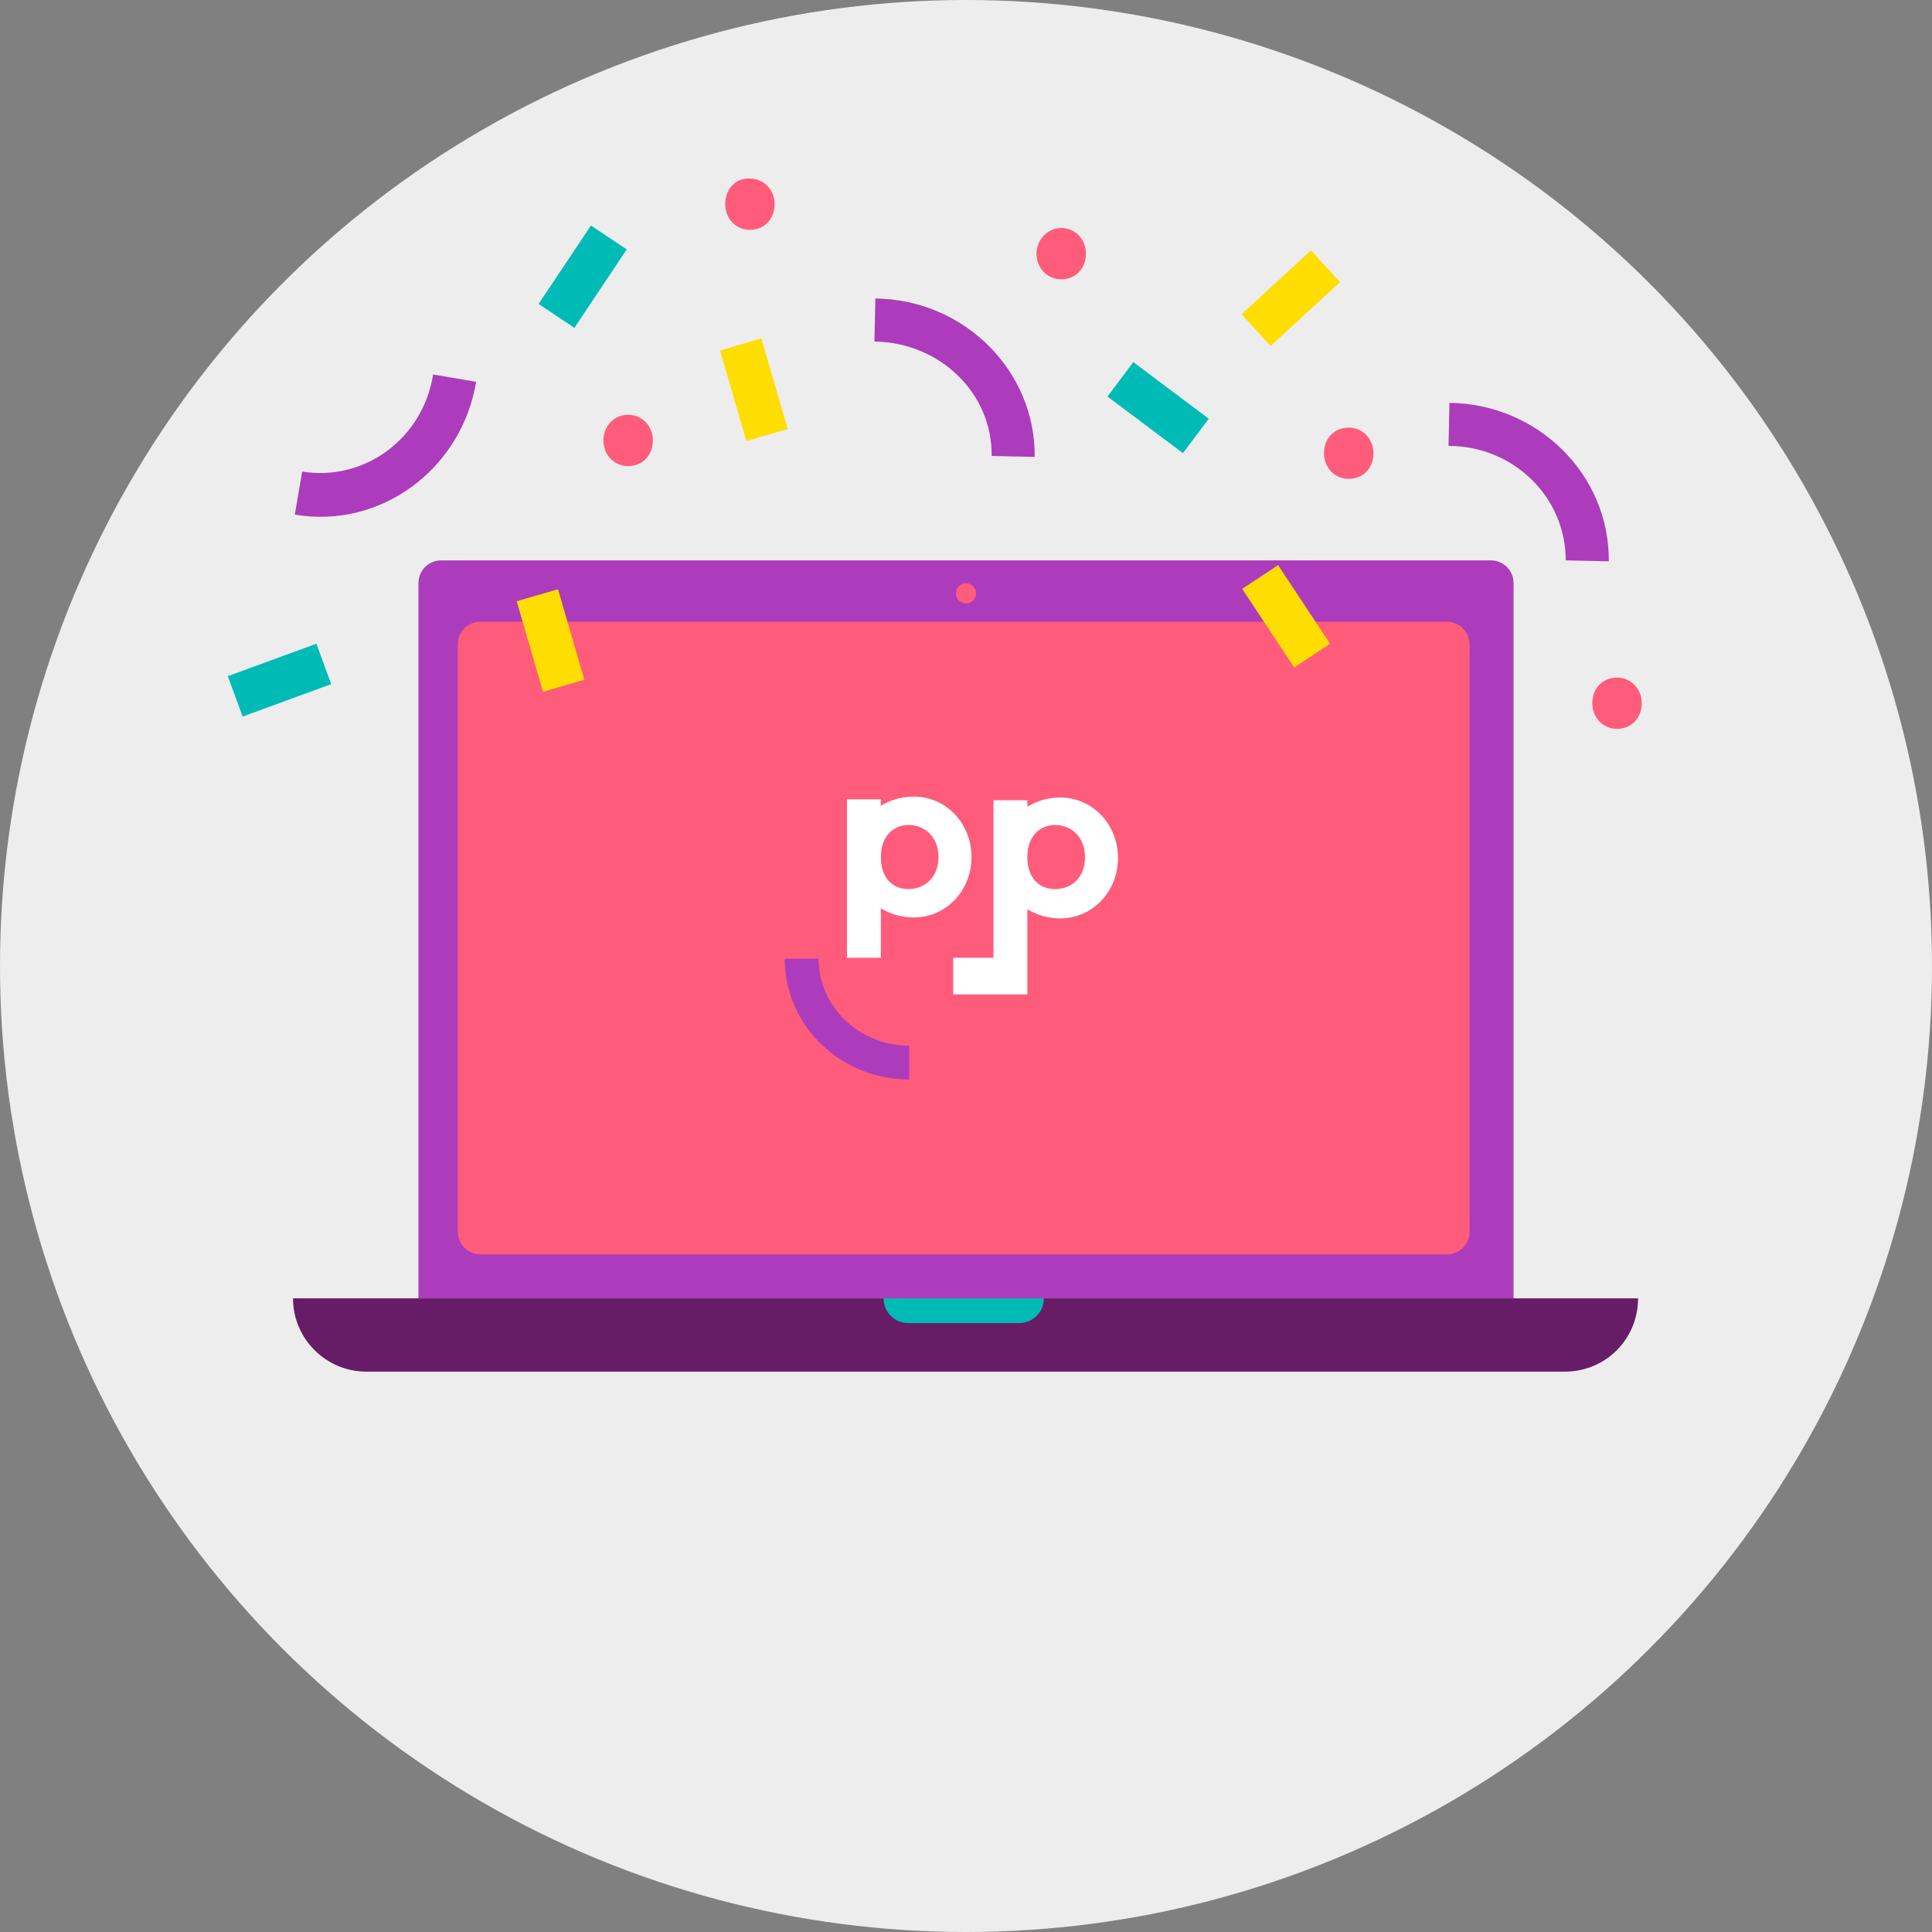 <?xml version="1.0" encoding="utf-8"?>
<!-- Generator: Adobe Illustrator 21.1.0, SVG Export Plug-In . SVG Version: 6.00 Build 0)  -->
<svg version="1.1" id="Layer_1" xmlns="http://www.w3.org/2000/svg" xmlns:xlink="http://www.w3.org/1999/xlink" x="0px" y="0px"
	 viewBox="0 0 211 211" style="enable-background:new 0 0 211 211;" xml:space="preserve">
<rect x="0" y="0" width="211" height="211" fill="#808080" stroke="none"/>
<style type="text/css">
	.st0{fill:#EDEDED;}
	.st1{fill:#FF5C7B;}
	.st2{fill:#AC3CBC;}
	.st3{fill:#671C68;}
	.st4{fill:#00BBB5;}
	.st5{fill:#FEDD00;}
	.st6{fill:#FFFFFF;}
</style>
<circle class="st0" cx="105.5" cy="105.5" r="105.5"/>
<path class="st1" d="M161.2,139.6H48.7c-0.8,0-1.4-0.6-1.4-1.4V64.3c0-0.8,0.6-1.4,1.4-1.4h112.5c0.8,0,1.4,0.6,1.4,1.4v73.8
	C162.6,138.9,161.9,139.6,161.2,139.6z"/>
<path class="st2" d="M165.3,141.8V63.7c0-1.4-1.1-2.5-2.5-2.5H48.2c-1.4,0-2.5,1.1-2.5,2.5v78.1H165.3z M52.5,137
	c-1.4,0-2.5-1.1-2.5-2.5V70.4c0-1.4,1.1-2.5,2.5-2.5H158c1.4,0,2.5,1.1,2.5,2.5v64.1c0,1.4-1.1,2.5-2.5,2.5H52.5z"/>
<circle class="st1" cx="105.5" cy="64.8" r="1.1"/>
<path class="st3" d="M170.9,149.8H40c-4.4,0-8-3.6-8-8l0,0h146.9l0,0C178.9,146.2,175.4,149.8,170.9,149.8z"/>
<path class="st4" d="M111.3,144.5H99.2c-1.5,0-2.7-1.2-2.7-2.7l0,0H114l0,0C114,143.3,112.8,144.5,111.3,144.5z"/>
<rect x="57.8" y="64.8" transform="matrix(0.96 -0.279 0.279 0.96 -17.137 19.583)" class="st5" width="4.7" height="10.3"/>
<rect x="80" y="37.4" transform="matrix(0.96 -0.279 0.279 0.96 -8.595 24.691)" class="st5" width="4.7" height="10.3"/>
<rect x="135.8" y="30.2" transform="matrix(0.736 -0.677 0.677 0.736 15.197 104.032)" class="st5" width="10.3" height="4.7"/>
<path class="st1" d="M113.2,27.7c0,1.5,1.1,2.8,2.7,2.8c1.6,0,2.7-1.2,2.7-2.8c0-1.6-1.2-2.8-2.7-2.8
	C114.4,24.9,113.2,26.2,113.2,27.7z"/>
<path class="st1" d="M144.6,49.5c0,1.5,1.1,2.8,2.7,2.8c1.6,0,2.7-1.2,2.7-2.8c0-1.6-1.2-2.8-2.7-2.8
	C145.7,46.7,144.6,47.9,144.6,49.5z"/>
<path class="st1" d="M173.9,76.8c0,1.5,1.1,2.8,2.7,2.8c1.6,0,2.7-1.2,2.7-2.8c0-1.6-1.2-2.8-2.7-2.8C175,74,173.9,75.2,173.9,76.8z
	"/>
<path class="st1" d="M79.2,22.3c0,1.5,1.1,2.8,2.7,2.8c1.6,0,2.7-1.2,2.7-2.8c0-1.6-1.2-2.8-2.7-2.8C80.3,19.4,79.2,20.7,79.2,22.3z
	"/>
<path class="st2" d="M171,61.2l4.7,0.1c0.1-9.4-7.7-17.2-17.4-17.3l-0.1,4.7C165.3,48.7,171,54.3,171,61.2z"/>
<path class="st2" d="M108.3,49.8l4.7,0.1c0.1-9.4-7.7-17.2-17.4-17.3l-0.1,4.7C102.7,37.4,108.4,43,108.3,49.8z"/>
<path class="st2" d="M33,51.5l-0.8,4.7c9.3,1.6,18.2-4.9,19.8-14.5l-4.7-0.8C46.2,47.9,39.8,52.6,33,51.5z"/>
<rect x="25.4" y="71.9" transform="matrix(0.939 -0.344 0.344 0.939 -23.703 15.069)" class="st4" width="10.3" height="4.7"/>
<rect x="58.5" y="27.9" transform="matrix(0.555 -0.832 0.832 0.555 3.142 66.386)" class="st4" width="10.3" height="4.7"/>
<rect x="124.2" y="39.4" transform="matrix(0.6 -0.8 0.8 0.6 14.912 119.028)" class="st4" width="4.7" height="10.3"/>
<rect x="138.1" y="62.1" transform="matrix(0.834 -0.552 0.552 0.834 -13.791 88.752)" class="st5" width="4.7" height="10.3"/>
<path class="st1" d="M65.9,48.1c0,1.5,1.1,2.8,2.7,2.8c1.6,0,2.7-1.2,2.7-2.8c0-1.6-1.2-2.8-2.7-2.8C67,45.3,65.9,46.6,65.9,48.1z"
	/>
<g>
	<path id="XMLID_2204_" class="st2" d="M89.4,104.7h-3.7c0,7.3,6.1,13.2,13.6,13.2v-3.7C93.8,114.2,89.4,109.9,89.4,104.7z"/>
	<path id="XMLID_2201_" class="st6" d="M106.1,93.6c0-3.7-2.8-6.6-6.3-6.6c-1.4,0-2.6,0.4-3.6,1v-0.7h-3.7v17.3h3.7v-5.4
		c1,0.6,2.2,1,3.6,1C103.3,100.2,106.1,97.3,106.1,93.6z M99.2,97.1C99.2,97.1,99.2,97.1,99.2,97.1c-1.6,0-3-1.1-3-3.5
		c0-2.4,1.5-3.5,3-3.5c0,0,0,0,0,0c1.9,0,3.3,1.4,3.3,3.5C102.5,95.7,101.1,97.1,99.2,97.1z"/>
	<path id="XMLID_2198_" class="st6" d="M115.8,87.1c-1.4,0-2.6,0.4-3.6,1v-0.7h-3.7v17.2h-4.4v4h8.1v-3.9h0v-5.4c1,0.6,2.2,1,3.6,1
		c3.5,0,6.3-2.9,6.3-6.6C122.1,90,119.3,87.1,115.8,87.1z M115.2,97.1C115.2,97.1,115.2,97.1,115.2,97.1c-1.6,0-3-1.1-3-3.5
		c0-2.4,1.5-3.5,3-3.5c0,0,0,0,0,0c1.9,0,3.3,1.4,3.3,3.5C118.5,95.8,117.1,97.1,115.2,97.1z"/>
</g>
</svg>
